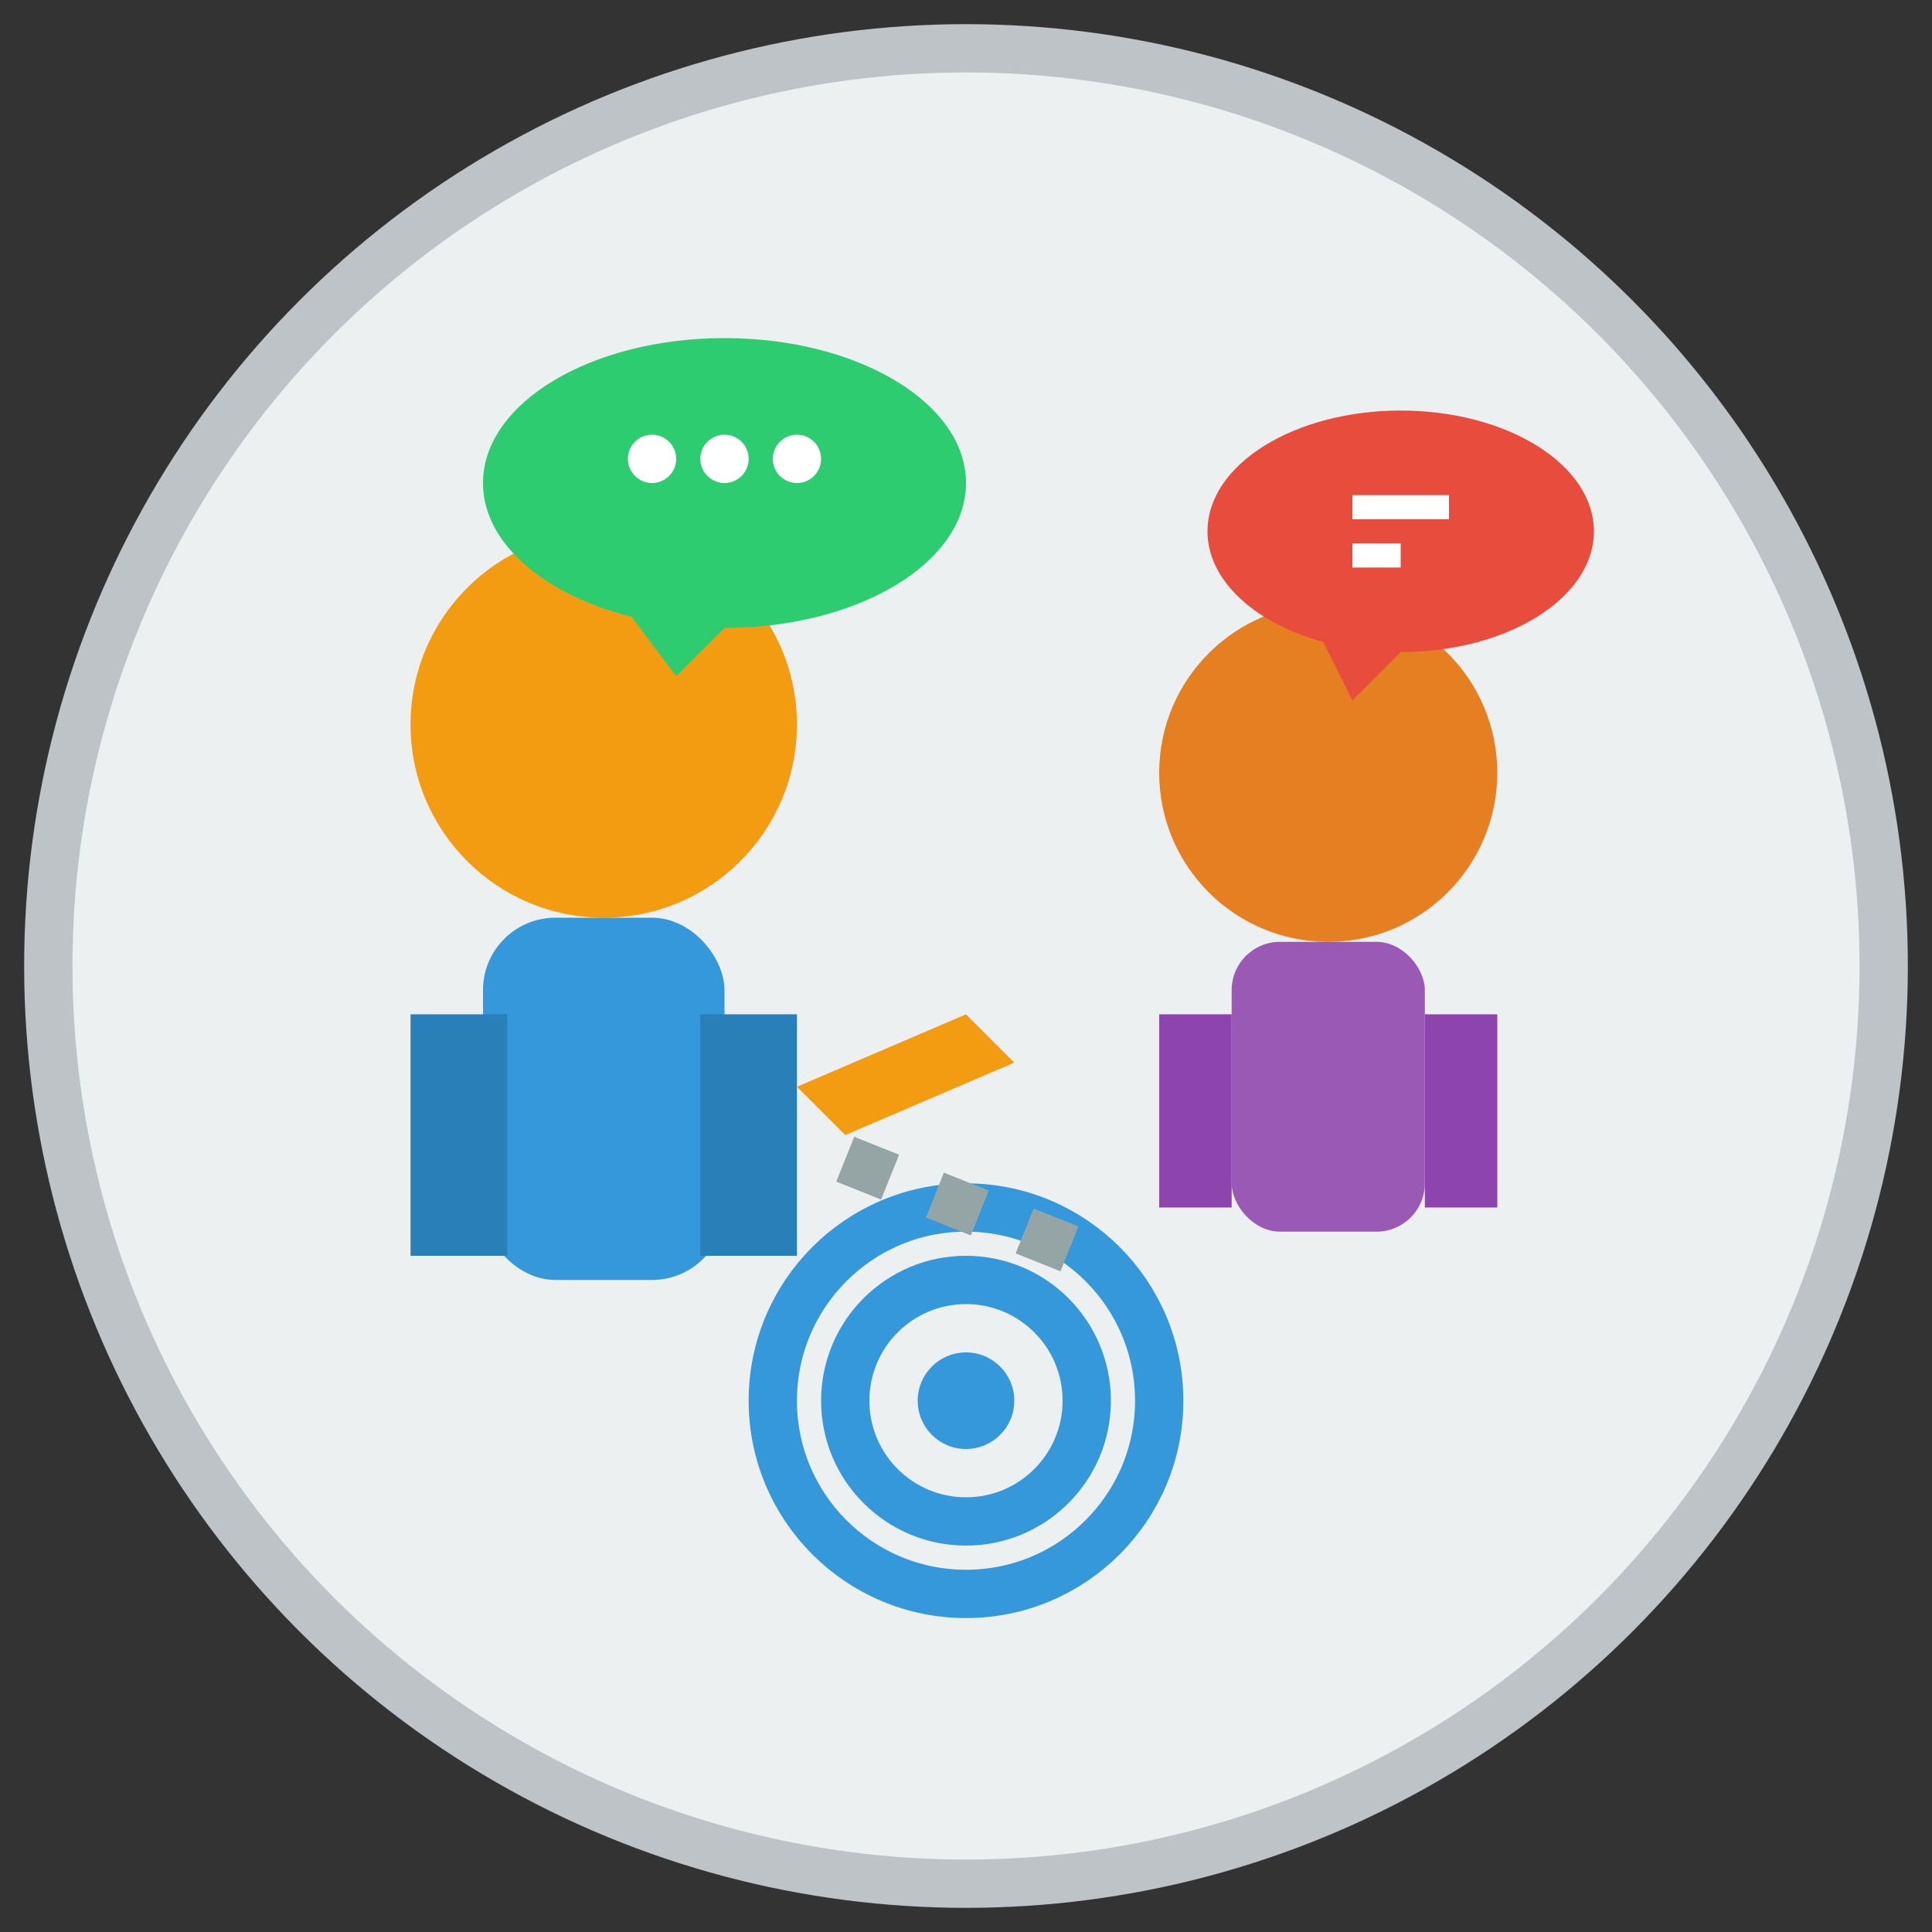 <svg width="80" height="80" viewBox="0 0 80 80" fill="none" xmlns="http://www.w3.org/2000/svg">
  <rect x="0" y="0" width="80" height="80" fill="#333333" stroke="none"/>
  <!-- Background circle -->
  <circle cx="40" cy="40" r="38" fill="#ecf0f1" stroke="#bdc3c7" stroke-width="2"/>
  
  <!-- Coach/Trainer person -->
  <circle cx="25" cy="30" r="8" fill="#f39c12"/>
  <rect x="20" y="38" width="10" height="15" rx="3" fill="#3498db"/>
  <rect x="17" y="42" width="4" height="10" fill="#2980b9"/>
  <rect x="29" y="42" width="4" height="10" fill="#2980b9"/>
  
  <!-- Coaching gesture (pointing hand) -->
  <path d="M33 45 L40 42 L42 44 L35 47 Z" fill="#f39c12"/>
  
  <!-- Student/Client person -->
  <circle cx="55" cy="32" r="7" fill="#e67e22"/>
  <rect x="51" y="39" width="8" height="12" rx="2" fill="#9b59b6"/>
  <rect x="48" y="42" width="3" height="8" fill="#8e44ad"/>
  <rect x="59" y="42" width="3" height="8" fill="#8e44ad"/>
  
  <!-- Speech/Dialog bubbles -->
  <ellipse cx="30" cy="20" rx="10" ry="6" fill="#2ecc71"/>
  <path d="M25 24 L28 28 L32 24 Z" fill="#2ecc71"/>
  
  <ellipse cx="58" cy="22" rx="8" ry="5" fill="#e74c3c"/>
  <path d="M54 25 L56 29 L60 25 Z" fill="#e74c3c"/>
  
  <!-- Dialog content -->
  <circle cx="27" cy="19" r="1" fill="white"/>
  <circle cx="30" cy="19" r="1" fill="white"/>
  <circle cx="33" cy="19" r="1" fill="white"/>
  
  <line x1="56" y1="21" x2="60" y2="21" stroke="white" stroke-width="1"/>
  <line x1="56" y1="23" x2="58" y2="23" stroke="white" stroke-width="1"/>
  
  <!-- Individual focus symbol (target) -->
  <circle cx="40" cy="58" r="8" fill="none" stroke="#3498db" stroke-width="2"/>
  <circle cx="40" cy="58" r="5" fill="none" stroke="#3498db" stroke-width="2"/>
  <circle cx="40" cy="58" r="2" fill="#3498db"/>
  
  <!-- Connection line -->
  <line x1="35" y1="48" x2="45" y2="52" stroke="#95a5a6" stroke-width="2" stroke-dasharray="2,2"/>
</svg>
